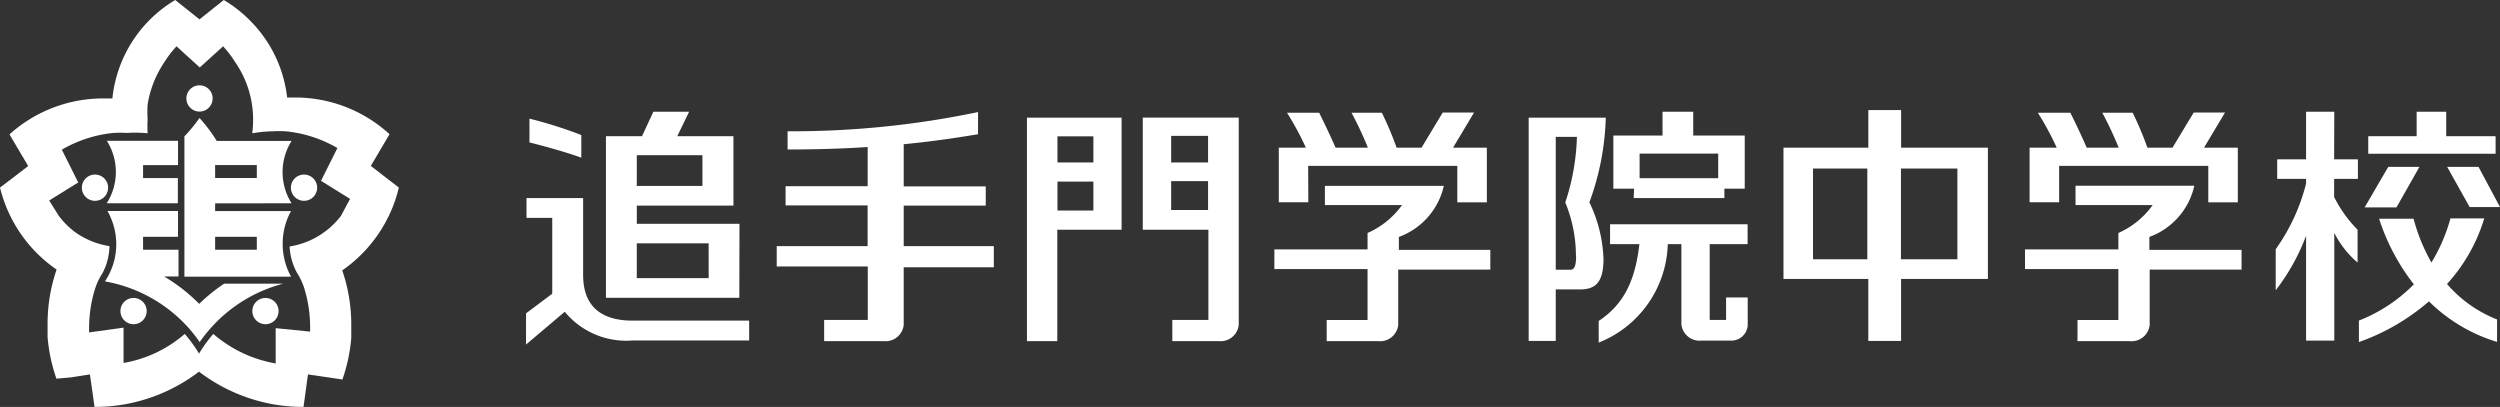 <svg xmlns="http://www.w3.org/2000/svg" xmlns:xlink="http://www.w3.org/1999/xlink" width="289.749" height="47.16" viewBox="0 0 289.749 47.16"><rect x="0" y="0" width="289.749" height="47.16" fill="#333333" stroke="none"/><defs><clipPath id="a"><rect width="289.749" height="47.16" fill="#fff"/></clipPath></defs><g clip-path="url(#a)"><path d="M6.511,10.64A1.521,1.521,0,1,1,4.99,12.161,1.521,1.521,0,0,1,6.511,10.64" transform="translate(4.499 9.593)" fill="#fff"/><path d="M8.861,18.16A1.521,1.521,0,1,1,7.34,19.681,1.521,1.521,0,0,1,8.861,18.16" transform="translate(6.618 16.373)" fill="#fff"/><path d="M19.251,10.64a1.521,1.521,0,1,1-1.521,1.521,1.521,1.521,0,0,1,1.521-1.521" transform="translate(15.986 9.593)" fill="#fff"/><path d="M16.9,18.16a1.521,1.521,0,1,1-1.521,1.521A1.521,1.521,0,0,1,16.9,18.16" transform="translate(13.867 16.373)" fill="#fff"/><path d="M44.84,20.671l-.761-.59-1.1-.856,2.168-3.67A16.181,16.181,0,0,0,34.229,11.3h-.951a14.971,14.971,0,0,0-4.184-8.8A15.2,15.2,0,0,0,25.938,0L23.124,2.244,20.309,0a15.06,15.06,0,0,0-7.283,11.41h-.932A16.2,16.2,0,0,0,1.1,15.574l2.168,3.67L2.149,20.1l-.761.59L0,21.735a16.212,16.212,0,0,0,6.561,9.508,19.253,19.253,0,0,0-1.046,6.275v1.559a19.373,19.373,0,0,0,1.027,4.811l1.711-.152,2.168-.342.342,2.377.19,1.388a20.249,20.249,0,0,0,3.423-.285,19.975,19.975,0,0,0,8.69-3.8,19.975,19.975,0,0,0,8.69,3.8,20.249,20.249,0,0,0,3.423.285l.19-1.388.323-2.377,2.339.342,1.654.247a19.373,19.373,0,0,0,1.027-4.811V37.614a19.253,19.253,0,0,0-1.046-6.275,16.311,16.311,0,0,0,5-5.553,15.879,15.879,0,0,0,1.559-4.05Zm-5.325,4.355a9.972,9.972,0,0,1-1.1,1.2,9.1,9.1,0,0,1-.894.723,9.239,9.239,0,0,1-3.955,1.616,7.093,7.093,0,0,0,.818,2.986,7.725,7.725,0,0,1,.894,1.9,15.513,15.513,0,0,1,.666,4.336v.647l-3.993-.4v4.088A14.874,14.874,0,0,1,24.721,38.7a16.645,16.645,0,0,0-1.654,2.282A15.961,15.961,0,0,0,21.412,38.7a14.538,14.538,0,0,1-7.093,3.366V37.975l-3.993.551V37.88a15.365,15.365,0,0,1,.666-4.336,7.828,7.828,0,0,1,.894-1.9,7.022,7.022,0,0,0,.8-3.119,9.324,9.324,0,0,1-3.974-1.616,9.29,9.29,0,0,1-1.9-1.9L5.7,23.238l3.366-2.092-1.9-3.8a14.9,14.9,0,0,1,3.195-1.388,14.311,14.311,0,0,1,2.814-.551,14.5,14.5,0,0,1,1.521,0,15.285,15.285,0,0,1,2.415.038,12.437,12.437,0,0,1,0-1.6,12.789,12.789,0,0,1,0-1.749,12.178,12.178,0,0,1,1.9-4.83,12.881,12.881,0,0,1,1.445-1.9l2.7,2.453,2.7-2.453a12.314,12.314,0,0,1,1.445,1.9,11.686,11.686,0,0,1,2.035,6.58,12.463,12.463,0,0,1-.1,1.6,15.564,15.564,0,0,1,2.339-.228,14.5,14.5,0,0,1,1.521,0,14.311,14.311,0,0,1,2.814.551,14.938,14.938,0,0,1,3.195,1.388l-1.9,3.8,3.366,2.092Z" transform="translate(0 0)" fill="#fff"/><path d="M12.881,5.2A1.521,1.521,0,1,1,11.36,6.721,1.521,1.521,0,0,1,12.881,5.2" transform="translate(10.242 4.688)" fill="#fff"/><path d="M6.51,15.825h8.234V12.9H10.713v-1.5h4.05V8.58H6.51a6.751,6.751,0,0,1,0,7.226Z" transform="translate(5.87 7.736)" fill="#fff"/><path d="M23.658,17.078a6.79,6.79,0,0,1,0-7.226H14.986a17.687,17.687,0,0,0-2-2.662A17.218,17.218,0,0,1,11.24,9.32V25.579H23.6a7.766,7.766,0,0,1-.8-2.149,7.567,7.567,0,0,1-.171-1.654,7.8,7.8,0,0,1,.97-3.8H14.8v-.894ZM14.8,12.648h4.83v1.5H14.8Zm4.83,9.812H14.8v-1.5h4.83Z" transform="translate(10.134 6.483)" fill="#fff"/><path d="M27.032,21.284H20.206a19.988,19.988,0,0,0-2.89,2.339,19.888,19.888,0,0,0-4.069-3.176h1.673v-3.1H10.812v-1.5h4.05V12.86H6.685A7.814,7.814,0,0,1,7.541,18.3a7.976,7.976,0,0,1-.8,2.149l-.342.57a16.98,16.98,0,0,1,9.071,4.735,16.453,16.453,0,0,1,1.9,2.3,17.744,17.744,0,0,1,1.9-2.282,17,17,0,0,1,7.778-4.488Z" transform="translate(5.77 11.595)" fill="#fff"/><path d="M145.489,6.81h-3.271v5.515h-3.347v2.263h3.347v.551a22.585,22.585,0,0,1-3.518,7.606V27.5a24.172,24.172,0,0,0,3.518-6.313V33.338h3.271V20.844a10.888,10.888,0,0,0,2.7,3.442v-3.8a14.768,14.768,0,0,1-2.719-3.8V14.588h2.757V12.325H145.47Z" transform="translate(125.054 6.14)" fill="#fff"/><path d="M159.1,9.643h-5.724V6.81H149.95V9.643h-5.61v2.035H159.1Z" transform="translate(130.139 6.14)" fill="#fff"/><path d="M150.471,10.17h-3.613l-2.738,4.7h3.689Z" transform="translate(129.94 9.169)" fill="#fff"/><path d="M149.15,10.17l2.605,4.659h3.518l-2.491-4.659Z" transform="translate(134.476 9.169)" fill="#fff"/><path d="M153.982,20.916A19.727,19.727,0,0,0,158.3,13.31h-3.917a19.909,19.909,0,0,1-2.206,5.115,21.307,21.307,0,0,1-2.073-5.077h-3.993a24.593,24.593,0,0,0,4.031,7.606,18.307,18.307,0,0,1-6.37,4.2v2.491a25.251,25.251,0,0,0,8.12-4.716,19.026,19.026,0,0,0,7.892,4.7V25.024a14.769,14.769,0,0,1-5.8-4.107" transform="translate(129.625 12)" fill="#fff"/><path d="M127.123,13.04h17.286v4.222h3.423V10.929h-3.917l2.434-4.069h-3.632l-2.453,4.069h-2.909a38.615,38.615,0,0,0-1.711-4.05h-3.518a41.975,41.975,0,0,1,1.9,4.05h-3.708c-.494-1.141-1.179-2.624-1.9-4.05h-3.765a33.374,33.374,0,0,1,2.187,4.05H123.7v6.332h3.423Z" transform="translate(111.53 6.185)" fill="#fff"/><path d="M137.834,17.253a8.214,8.214,0,0,0,5.21-5.933H129.277v2.244h8.938A9.745,9.745,0,0,1,134.24,16.8v1.9H123.42V20.98h10.82v5.9h-4.735v2.453h6.047a2.111,2.111,0,0,0,2.318-1.881l0-.021V21.037h10.649V18.755H137.834Z" transform="translate(111.277 10.206)" fill="#fff"/><path d="M122.335,6.71h-3.8v4.355H108.7V26.278h9.831v7.188h3.8V26.278h10.06V11.065h-10.06Zm-10.212,6.77h6.294V24h-6.294ZM128.857,24h-6.542V13.48h6.542Z" transform="translate(98.005 6.05)" fill="#fff"/><path d="M62.59,33.07h3.518V20.158h7.454V7.17H62.59ZM66.127,9.338h4.165v3.024H66.127Zm0,5.248h4.165v3.347H66.127Z" transform="translate(56.432 6.465)" fill="#fff"/><path d="M69.65,20.158h7.606V30.617H73.073V33.07h5.382a2.111,2.111,0,0,0,2.318-1.881l0-.021v-24H69.65ZM72.94,9.281h4.279v3.081H72.94Zm0,5.248h4.279v3.347H72.94Z" transform="translate(62.797 6.465)" fill="#fff"/><path d="M100.688,16.812H111.2V15.729h2.358V9.567h-5.971V6.81h-3.556V9.567h-5.7v6.161h2.4Zm.685-5.153h9.109v2.852h-9.109Z" transform="translate(88.656 6.14)" fill="#fff"/><path d="M52.409,19.8h-11.9V17.687h11.2V9.643H45.2L46.571,6.81H42.426L41.114,9.643H36.93V28.374H52.39Zm-11.9-7.949h7.606v3.556H40.505Zm8.329,14.243H40.505V22.061h8.329Z" transform="translate(33.297 6.14)" fill="#fff"/><path d="M100.206,16.982a30.576,30.576,0,0,0,1.9-9.812H93.17V33.051h3.138V27.08h2.776c1.73,0,2.757-.685,2.757-3.537a16.342,16.342,0,0,0-1.635-6.561m-1.54,6.18c0,.97-.114,1.635-.647,1.635H96.308V9.395h2.453A26.032,26.032,0,0,1,97.411,17a16.2,16.2,0,0,1,1.236,6.161Z" transform="translate(84.003 6.465)" fill="#fff"/><path d="M62.058,17.669h9.508V15.444H62.058V10.557c3.119-.3,5.9-.7,8.614-1.16V6.83A105.026,105.026,0,0,1,48.6,9.055v2.111c3.461,0,6.5-.1,9.28-.285v4.545H48.367V17.65h9.508v4.716H47.34v2.358H57.894v6.2H52.836v2.453h6.9A2.111,2.111,0,0,0,62.057,31.5l0-.021V24.819H72.5V22.366H62.058Z" transform="translate(42.682 6.158)" fill="#fff"/><path d="M38.279,9.132a50.32,50.32,0,0,0-6.009-1.9V9.987c1.483.38,3.955,1.027,6.009,1.769Z" transform="translate(29.095 6.519)" fill="#fff"/><path d="M38.678,20.684V12.07H32.117v2.3H35.1v8.785L32.06,25.438v3.613l4.488-3.8a9.241,9.241,0,0,0,7.873,3.328h13.5v-2.3H44.42c-5.781,0-5.743-4.165-5.743-5.591" transform="translate(28.906 10.882)" fill="#fff"/><path d="M81.344,13.04H98.63v4.222h3.423V10.929H98.135l2.434-4.069H96.937l-2.453,4.069h-2.89a38.053,38.053,0,0,0-1.711-4.05H86.364a39.664,39.664,0,0,1,1.9,4.05H84.52c-.494-1.141-1.2-2.624-1.9-4.05H78.891a33.787,33.787,0,0,1,2.187,4.05H77.94v6.332h3.423Z" transform="translate(70.272 6.185)" fill="#fff"/><path d="M92.1,17.244a8.216,8.216,0,0,0,5.21-5.914H83.527v2.225h8.938a9.73,9.73,0,0,1-3.993,3.233v1.9H77.67v2.282h10.8v5.9H83.736v2.453h5.971a2.111,2.111,0,0,0,2.318-1.881l0-.021V21.028H102.7V18.746H92.1Z" transform="translate(70.028 10.215)" fill="#fff"/><path d="M112.2,24.756h-1.9V15.971h4.393v-2.3H98.752v2.3h3.4c-.475,4.069-1.692,6.9-4.716,8.9v2.51a12.663,12.663,0,0,0,8.006-11.41h1.578v9.28a2.11,2.11,0,0,0,2.3,1.9l.021,0H112.9a1.9,1.9,0,0,0,1.807-1.807V22.151H112.2Z" transform="translate(87.853 12.325)" fill="#fff"/></g></svg>